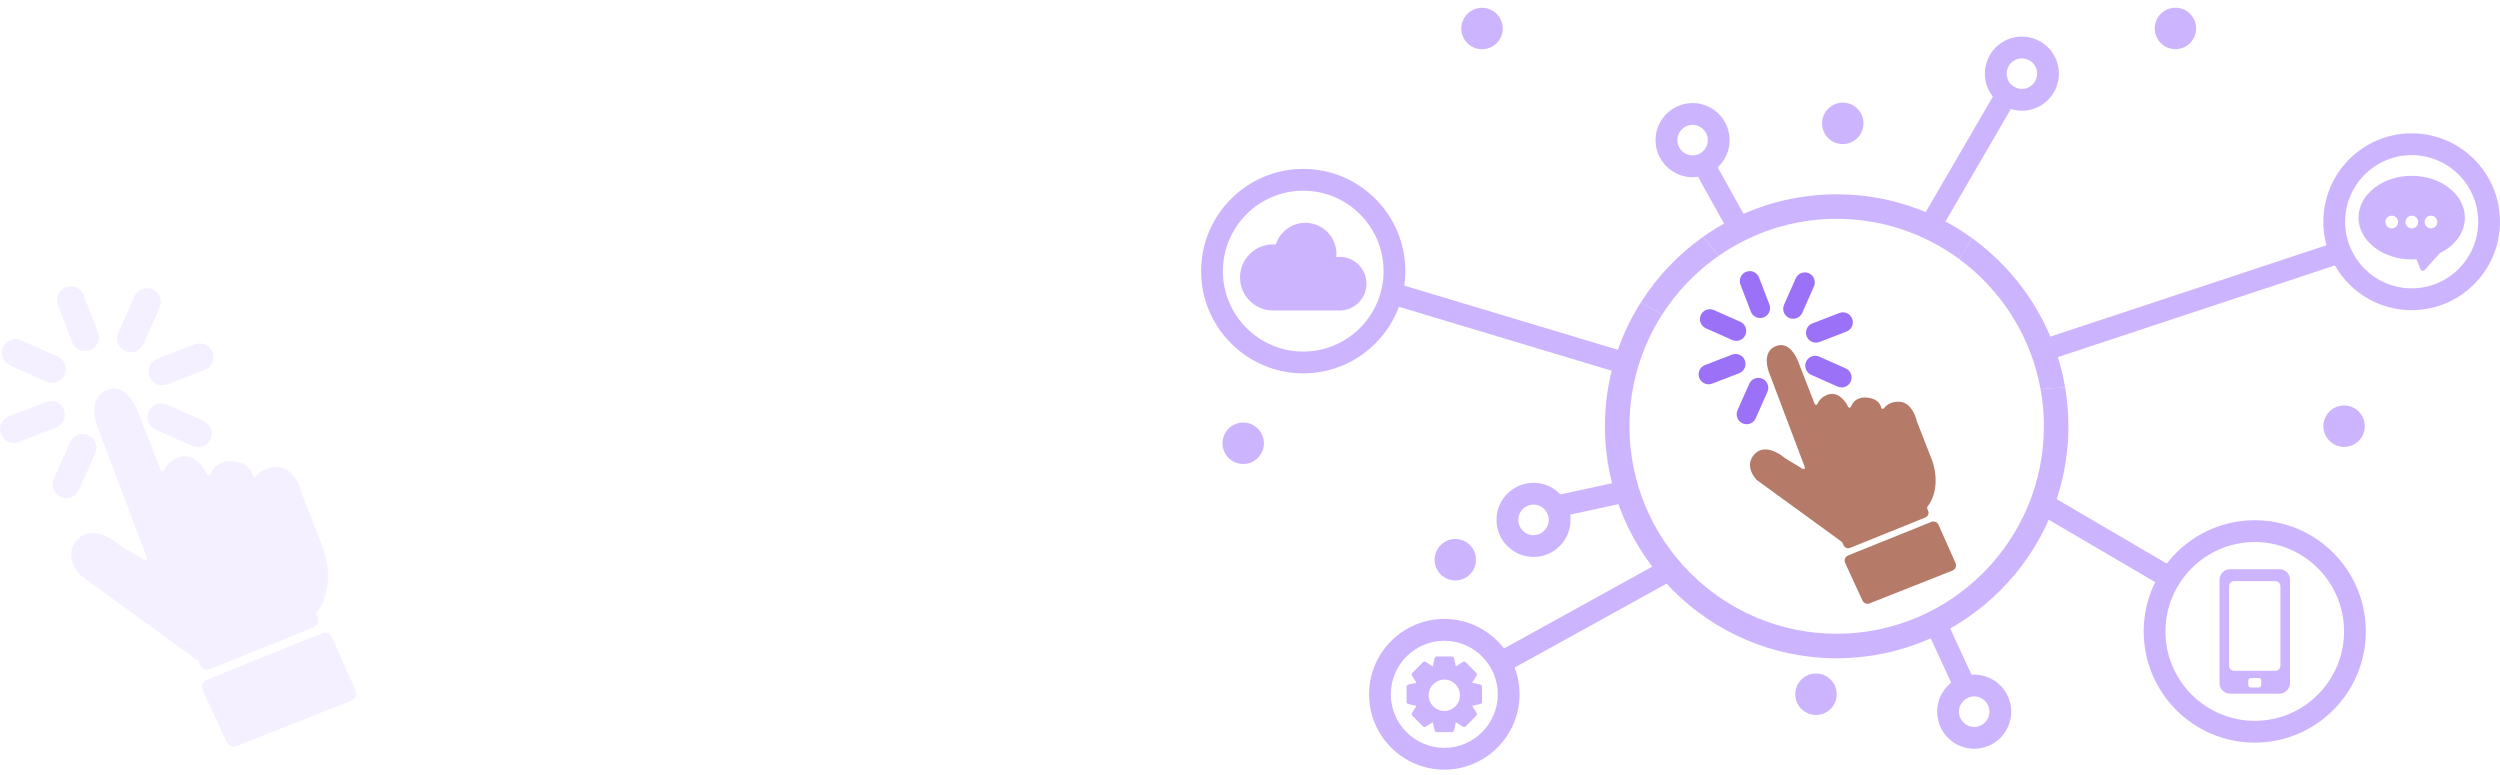 <svg xmlns="http://www.w3.org/2000/svg" width="358" height="111" viewBox="0 0 358 111" fill="none"><path d="M322.881 106.344C314.111 106.344 306.976 99.2 306.976 90.42C306.976 81.64 314.111 74.496 322.881 74.496C331.652 74.496 338.787 81.64 338.787 90.42C338.787 99.2 331.652 106.344 322.881 106.344ZM322.881 77.618C315.83 77.618 310.094 83.361 310.094 90.42C310.094 97.479 315.83 103.222 322.881 103.222C329.932 103.222 335.669 97.479 335.669 90.42C335.669 83.361 329.932 77.618 322.881 77.618Z" fill="#CCB4FF"></path><path d="M345.351 44.415C338.378 44.415 332.704 38.735 332.704 31.753C332.704 24.771 338.378 19.091 345.351 19.091C352.325 19.091 357.999 24.771 357.999 31.753C357.999 38.735 352.325 44.415 345.351 44.415ZM345.351 22.213C340.097 22.213 335.823 26.493 335.823 31.753C335.823 37.013 340.097 41.293 345.351 41.293C350.606 41.293 354.88 37.013 354.88 31.753C354.88 26.493 350.606 22.213 345.351 22.213Z" fill="#CCB4FF"></path><path d="M186.623 53.465C178.56 53.465 172 46.898 172 38.825C172 30.753 178.56 24.186 186.623 24.186C194.686 24.186 201.246 30.753 201.246 38.825C201.246 46.898 194.686 53.465 186.623 53.465ZM186.623 27.308C180.279 27.308 175.118 32.474 175.118 38.825C175.118 45.176 180.279 50.343 186.623 50.343C192.967 50.343 198.128 45.176 198.128 38.825C198.128 32.474 192.967 27.308 186.623 27.308Z" fill="#CCB4FF"></path><path d="M206.824 110.213C200.882 110.213 196.047 105.373 196.047 99.424C196.047 93.475 200.882 88.635 206.824 88.635C212.767 88.635 217.601 93.475 217.601 99.424C217.601 105.373 212.767 110.213 206.824 110.213ZM206.824 91.757C202.601 91.757 199.166 95.196 199.166 99.424C199.166 103.651 202.601 107.091 206.824 107.091C211.047 107.091 214.483 103.651 214.483 99.424C214.483 95.196 211.047 91.757 206.824 91.757Z" fill="#CCB4FF"></path><path d="M219.6 79.754C216.676 79.754 214.297 77.373 214.297 74.445C214.297 71.519 216.676 69.137 219.6 69.137C222.524 69.137 224.902 71.518 224.902 74.445C224.902 77.373 222.523 79.754 219.6 79.754ZM219.6 72.259C218.395 72.259 217.416 73.24 217.416 74.445C217.416 75.651 218.395 76.632 219.6 76.632C220.804 76.632 221.784 75.651 221.784 74.445C221.784 73.24 220.804 72.259 219.6 72.259Z" fill="#CCB4FF"></path><path d="M178.708 66.364C180.301 65.988 181.287 64.39 180.911 62.795C180.535 61.2 178.939 60.213 177.346 60.589C175.753 60.966 174.766 62.564 175.142 64.159C175.519 65.753 177.115 66.741 178.708 66.364Z" fill="#CCB4FF"></path><path d="M260.728 102.301C262.321 101.924 263.308 100.326 262.932 98.731C262.555 97.136 260.959 96.149 259.366 96.525C257.773 96.902 256.787 98.5 257.163 100.095C257.539 101.69 259.135 102.677 260.728 102.301Z" fill="#CCB4FF"></path><path d="M336.355 63.918C337.948 63.541 338.935 61.943 338.559 60.349C338.182 58.754 336.586 57.766 334.993 58.143C333.4 58.519 332.414 60.117 332.79 61.712C333.166 63.307 334.762 64.294 336.355 63.918Z" fill="#CCB4FF"></path><path d="M314.43 4.635C314.74 3.026 313.687 1.47 312.08 1.16C310.473 0.85 308.919 1.903 308.609 3.513C308.3 5.122 309.352 6.677 310.959 6.987C312.567 7.297 314.12 6.244 314.43 4.635Z" fill="#CCB4FF"></path><path d="M213.786 6.608C215.178 5.747 215.609 3.918 214.749 2.524C213.888 1.13 212.062 0.698 210.67 1.56C209.277 2.421 208.846 4.25 209.706 5.644C210.567 7.038 212.393 7.469 213.786 6.608Z" fill="#CCB4FF"></path><path d="M265.982 19.763C267.139 18.605 267.139 16.726 265.982 15.567C264.824 14.409 262.948 14.409 261.79 15.567C260.633 16.726 260.633 18.605 261.79 19.763C262.948 20.922 264.824 20.922 265.982 19.763Z" fill="#CCB4FF"></path><path d="M210.493 82.25C211.651 81.092 211.651 79.213 210.493 78.054C209.336 76.896 207.46 76.896 206.302 78.054C205.145 79.213 205.145 81.092 206.302 82.25C207.46 83.409 209.336 83.409 210.493 82.25Z" fill="#CCB4FF"></path><path d="M282.704 107.22C279.78 107.22 277.402 104.838 277.402 101.911C277.402 98.984 279.78 96.603 282.704 96.603C285.628 96.603 288.007 98.984 288.007 101.911C288.007 104.838 285.628 107.22 282.704 107.22ZM282.704 99.725C281.5 99.725 280.52 100.706 280.52 101.911C280.52 103.117 281.5 104.098 282.704 104.098C283.908 104.098 284.888 103.117 284.888 101.911C284.888 100.706 283.908 99.725 282.704 99.725Z" fill="#CCB4FF"></path><path d="M293.235 70.725L291.66 73.42L309.937 84.129L311.512 81.435L293.235 70.725Z" fill="#CCB4FF"></path><path d="M333.783 34.907L291.597 48.869L292.576 51.833L334.762 37.871L333.783 34.907Z" fill="#CCB4FF"></path><path d="M199.748 40.501L198.852 43.491L232.428 53.578L233.324 50.587L199.748 40.501Z" fill="#CCB4FF"></path><path d="M232.549 68.829L222.486 71.005L223.144 74.057L233.208 71.881L232.549 68.829Z" fill="#CCB4FF"></path><path d="M238.397 80.153L214.12 93.556L215.626 96.29L239.903 82.887L238.397 80.153Z" fill="#CCB4FF"></path><path d="M278.576 88.499L275.744 89.808L279.897 98.811L282.728 97.503L278.576 88.499Z" fill="#CCB4FF"></path><path d="M241.977 14.773C244.893 14.553 247.443 16.748 247.663 19.667C247.883 22.586 245.69 25.14 242.774 25.36C239.859 25.58 237.308 23.384 237.088 20.465C236.869 17.547 239.062 14.993 241.977 14.773ZM242.54 22.247C243.741 22.156 244.644 21.104 244.554 19.902C244.463 18.7 243.413 17.796 242.212 17.886C241.011 17.977 240.108 19.029 240.198 20.231C240.289 21.433 241.339 22.337 242.54 22.247Z" fill="#CCB4FF"></path><path d="M245.406 22.942L242.681 24.46L247.497 33.125L250.222 31.607L245.406 22.942Z" fill="#CCB4FF"></path><path d="M293.935 7.588C295.565 10.017 294.918 13.322 292.491 14.954C290.064 16.587 286.763 15.939 285.133 13.509C283.502 11.08 284.149 7.775 286.576 6.142C289.003 4.51 292.304 5.158 293.935 7.588ZM287.721 11.768C288.393 12.769 289.752 13.036 290.752 12.363C291.751 11.691 292.018 10.33 291.346 9.329C290.675 8.328 289.315 8.061 288.315 8.734C287.316 9.406 287.049 10.767 287.721 11.768Z" fill="#CCB4FF"></path><path d="M288.538 14.608L277.88 32.931L275.216 31.308L285.874 12.986L288.538 14.608Z" fill="#CCB4FF"></path><path d="M292.208 55.721L295.725 55.472C294.241 46.711 289.318 39.106 282.402 34.102L280.557 37.099C286.546 41.51 290.828 48.115 292.208 55.721Z" fill="#CCB4FF"></path><path d="M263.011 31.334C269.571 31.334 275.64 33.477 280.557 37.099L282.403 34.102C276.945 30.153 270.245 27.822 263.011 27.822C255.882 27.822 249.271 30.085 243.856 33.93L246.117 36.633C250.915 33.294 256.738 31.334 263.011 31.334Z" fill="#CCB4FF"></path><path d="M246.117 36.633L243.856 33.93C240.323 36.439 237.301 39.625 234.975 43.294L238.014 45.054C240.136 41.742 242.894 38.875 246.117 36.633Z" fill="#CCB4FF"></path><path d="M295.725 55.472L292.208 55.721C292.521 57.448 292.686 59.227 292.686 61.043C292.686 77.425 279.373 90.752 263.01 90.752C246.647 90.752 233.335 77.425 233.335 61.043C233.335 55.16 235.055 49.673 238.014 45.054L234.975 43.294C231.717 48.432 229.827 54.52 229.827 61.043C229.827 79.361 244.713 94.264 263.01 94.264C281.308 94.264 296.194 79.361 296.194 61.043C296.194 59.145 296.032 57.284 295.725 55.472Z" fill="#CCB4FF"></path><path d="M212.225 98.35C212.225 98.195 212.12 98.063 211.969 98.03L210.805 97.769L211.445 96.758C211.528 96.628 211.509 96.46 211.4 96.351L209.886 94.833C209.78 94.727 209.603 94.708 209.479 94.788L208.473 95.429L208.213 94.262C208.179 94.111 208.048 94.005 207.893 94.005H205.753C205.599 94.005 205.467 94.111 205.434 94.262L205.174 95.429L204.168 94.789C204.042 94.707 203.866 94.727 203.76 94.833L202.247 96.352C202.138 96.461 202.12 96.628 202.202 96.759L202.841 97.769L201.677 98.03C201.527 98.064 201.421 98.195 201.421 98.35L201.422 100.497C201.422 100.652 201.527 100.783 201.678 100.817L202.842 101.078L202.202 102.088C202.12 102.219 202.138 102.386 202.247 102.496L203.76 104.013C203.866 104.12 204.041 104.139 204.168 104.059L205.174 103.418L205.434 104.585C205.467 104.734 205.602 104.842 205.754 104.842H205.754L207.894 104.842C208.049 104.842 208.18 104.736 208.213 104.585L208.473 103.418L209.48 104.059C209.607 104.139 209.782 104.12 209.887 104.014L211.4 102.496C211.507 102.389 211.527 102.217 211.445 102.088L210.806 101.078L211.969 100.817C212.12 100.783 212.226 100.651 212.226 100.497L212.225 98.35ZM206.815 101.818C206.815 101.818 206.814 101.818 206.813 101.818L206.783 101.816C205.566 101.795 204.577 100.785 204.577 99.565C204.577 98.345 205.566 97.335 206.781 97.313C206.795 97.313 206.808 97.313 206.821 97.312L206.829 97.311C208.065 97.315 209.07 98.324 209.07 99.565C209.07 100.807 208.063 101.818 206.815 101.818Z" fill="#CCB4FF"></path><path d="M345.353 25.178C341.155 25.178 337.74 27.863 337.74 31.164C337.74 34.465 341.155 37.15 345.353 37.15C345.573 37.15 345.799 37.142 346.028 37.126L346.625 38.573C346.672 38.685 346.77 38.763 346.885 38.782C346.905 38.786 346.926 38.788 346.946 38.788C347.045 38.788 347.139 38.745 347.204 38.672L349.384 36.244C351.628 35.144 352.966 33.246 352.966 31.164C352.966 27.863 349.551 25.178 345.353 25.178ZM342.5 32.702C341.998 32.702 341.59 32.294 341.59 31.791C341.59 31.289 341.998 30.88 342.5 30.88C343.002 30.88 343.41 31.288 343.41 31.791C343.41 32.294 343.002 32.702 342.5 32.702ZM345.373 32.702C344.872 32.702 344.464 32.294 344.464 31.791C344.464 31.289 344.872 30.88 345.373 30.88C345.875 30.88 346.283 31.288 346.283 31.791C346.283 32.294 345.875 32.702 345.373 32.702ZM348.115 32.702C347.613 32.702 347.205 32.294 347.205 31.791C347.205 31.289 347.613 30.88 348.115 30.88C348.616 30.88 349.025 31.288 349.025 31.791C349.024 32.294 348.616 32.702 348.115 32.702Z" fill="#CCB4FF"></path><path d="M264.92 78.461L275.717 74.102C276.072 73.958 276.251 73.56 276.121 73.199L275.97 72.778C275.947 72.712 275.96 72.638 276.002 72.583C278.171 69.74 276.689 65.956 276.689 65.956L274.514 60.39C274.511 60.379 274.509 60.374 274.506 60.363C274.464 60.172 273.856 57.523 271.882 57.523C270.741 57.523 270.112 58.021 269.778 58.462C269.667 58.608 269.442 58.571 269.399 58.393C269.263 57.822 268.813 57.1 267.431 56.943C265.898 56.769 265.286 57.631 265.046 58.256C264.981 58.423 264.744 58.436 264.666 58.275C264.171 57.246 263.114 56.052 261.779 56.498C260.862 56.803 260.442 57.394 260.25 57.843C260.175 58.019 259.929 58.02 259.86 57.842L257.64 52.131C257.64 52.131 256.572 48.7 254.346 49.547C252.121 50.393 253.323 53.334 253.323 53.334L258.448 66.888C258.519 67.076 258.313 67.247 258.142 67.143L255.697 65.663C255.687 65.656 255.682 65.652 255.672 65.645C255.495 65.491 252.908 63.288 251.275 65.008C249.649 66.722 251.439 68.602 251.578 68.743C251.587 68.75 251.592 68.754 251.601 68.761L263.738 77.586C263.761 77.614 263.782 77.64 263.805 77.667L264.008 78.102C264.169 78.445 264.569 78.602 264.92 78.461Z" fill="#B57A68"></path><path d="M280.031 80.633L277.598 75.152C277.423 74.758 276.968 74.573 276.568 74.734L264.652 79.538C264.228 79.709 264.033 80.2 264.225 80.616L266.701 85.995C266.879 86.381 267.327 86.561 267.722 86.404L279.595 81.704C280.018 81.536 280.216 81.05 280.031 80.633Z" fill="#B57A68"></path><path d="M250.723 44.628C250.94 45.195 251.48 45.542 252.052 45.542C252.222 45.542 252.395 45.511 252.563 45.446C253.297 45.163 253.663 44.338 253.38 43.603L251.893 39.736C251.61 39.001 250.786 38.634 250.052 38.918C249.318 39.2 248.952 40.026 249.235 40.76L250.723 44.628Z" fill="#9B71F7"></path><path d="M244.274 47.007L248.058 48.689C248.246 48.773 248.442 48.812 248.635 48.812C249.181 48.812 249.702 48.496 249.938 47.964C250.257 47.244 249.933 46.402 249.214 46.082L245.43 44.4C244.712 44.08 243.87 44.404 243.55 45.125C243.231 45.845 243.555 46.687 244.274 47.007Z" fill="#9B71F7"></path><path d="M264.299 52.75L260.514 51.068C259.796 50.748 258.954 51.072 258.635 51.792C258.315 52.512 258.639 53.355 259.359 53.674L263.143 55.356C263.33 55.44 263.527 55.48 263.72 55.48C264.266 55.48 264.787 55.164 265.023 54.632C265.342 53.912 265.018 53.069 264.299 52.75Z" fill="#9B71F7"></path><path d="M249.859 51.603C249.576 50.869 248.752 50.502 248.018 50.785L244.154 52.274C243.42 52.557 243.054 53.382 243.337 54.117C243.555 54.683 244.094 55.031 244.666 55.031C244.836 55.031 245.009 55 245.178 54.935L249.042 53.446C249.776 53.163 250.141 52.338 249.859 51.603Z" fill="#9B71F7"></path><path d="M258.711 48.153C258.929 48.719 259.469 49.067 260.041 49.067C260.211 49.067 260.384 49.036 260.552 48.971L264.416 47.482C265.15 47.2 265.516 46.374 265.234 45.639C264.951 44.905 264.127 44.539 263.392 44.821L259.529 46.31C258.795 46.593 258.429 47.418 258.711 48.153Z" fill="#9B71F7"></path><path d="M251.417 59.901L253.097 56.113C253.416 55.394 253.092 54.551 252.373 54.231C251.655 53.912 250.813 54.236 250.494 54.956L248.813 58.744C248.494 59.464 248.818 60.307 249.537 60.626C249.725 60.71 249.921 60.749 250.114 60.749C250.66 60.749 251.181 60.433 251.417 59.901Z" fill="#9B71F7"></path><path d="M256.199 45.525C256.387 45.609 256.584 45.648 256.777 45.648C257.323 45.648 257.843 45.332 258.079 44.8L259.759 41.012C260.078 40.292 259.754 39.45 259.035 39.13C258.316 38.81 257.474 39.135 257.155 39.855L255.475 43.643C255.156 44.363 255.481 45.206 256.199 45.525Z" fill="#9B71F7"></path><path d="M326.44 81.511H319.322C318.5 81.511 317.833 82.193 317.833 83.034V97.806C317.833 98.647 318.5 99.329 319.322 99.329H326.44C327.263 99.329 327.93 98.647 327.93 97.806V83.034C327.93 82.193 327.263 81.511 326.44 81.511ZM323.807 98.081C323.807 98.282 323.645 98.444 323.445 98.444H322.318C322.118 98.444 321.955 98.282 321.955 98.081V97.459C321.955 97.258 322.118 97.096 322.318 97.096H323.445C323.645 97.096 323.807 97.259 323.807 97.459V98.081ZM325.831 96.058H319.931C319.53 96.058 319.205 95.733 319.205 95.331V83.942C319.205 83.541 319.53 83.216 319.931 83.216H325.831C326.232 83.216 326.557 83.541 326.557 83.942V95.331C326.557 95.733 326.232 96.058 325.831 96.058Z" fill="#CCB4FF"></path><path d="M191.84 36.781C191.679 36.781 191.517 36.791 191.356 36.812C191.373 36.657 191.381 36.511 191.381 36.369C191.381 33.91 189.382 31.909 186.926 31.909C184.99 31.909 183.269 33.178 182.684 35.016C182.549 35.004 182.421 34.998 182.298 34.998C179.692 34.998 177.572 37.12 177.572 39.729C177.572 42.337 179.692 44.46 182.298 44.46H191.84C193.955 44.46 195.675 42.737 195.675 40.62C195.675 38.503 193.955 36.781 191.84 36.781Z" fill="#CCB4FF"></path><g opacity="0.2"><path d="M29.995 95.846L44.935 89.815C45.426 89.616 45.673 89.065 45.494 88.566L45.285 87.983C45.252 87.891 45.27 87.79 45.329 87.713C48.33 83.78 46.279 78.543 46.279 78.543L43.27 70.843C43.266 70.828 43.263 70.821 43.259 70.806C43.202 70.541 42.359 66.875 39.628 66.875C38.05 66.875 37.179 67.564 36.717 68.175C36.564 68.377 36.252 68.326 36.193 68.08C36.005 67.289 35.382 66.29 33.47 66.073C31.348 65.833 30.502 67.026 30.169 67.89C30.08 68.121 29.752 68.139 29.645 67.916C28.959 66.492 27.496 64.841 25.649 65.457C24.381 65.88 23.799 66.697 23.534 67.318C23.43 67.561 23.09 67.564 22.994 67.317L19.922 59.415C19.922 59.415 18.444 54.668 15.365 55.84C12.286 57.011 13.949 61.08 13.949 61.08L21.04 79.834C21.138 80.093 20.854 80.33 20.617 80.187L17.235 78.139C17.221 78.129 17.213 78.124 17.2 78.114C16.954 77.9 13.375 74.852 11.116 77.232C8.865 79.604 11.343 82.204 11.536 82.399C11.548 82.409 11.554 82.415 11.566 82.425L28.36 94.636C28.391 94.674 28.421 94.71 28.453 94.748L28.734 95.349C28.956 95.824 29.51 96.042 29.995 95.846Z" fill="#CCB4FF"></path><path d="M50.904 98.852L47.537 91.268C47.295 90.722 46.665 90.467 46.112 90.69L29.625 97.336C29.038 97.573 28.768 98.253 29.033 98.828L32.46 106.27C32.706 106.805 33.326 107.053 33.872 106.837L50.3 100.333C50.885 100.101 51.16 99.428 50.904 98.852Z" fill="#CCB4FF"></path><path d="M10.353 49.033C10.654 49.818 11.401 50.298 12.192 50.298C12.427 50.298 12.667 50.255 12.9 50.165C13.915 49.774 14.421 48.632 14.03 47.616L11.972 42.264C11.581 41.247 10.44 40.741 9.425 41.133C8.409 41.524 7.903 42.666 8.294 43.682L10.353 49.033Z" fill="#CCB4FF"></path><path d="M1.429 52.325L6.665 54.652C6.924 54.768 7.196 54.823 7.463 54.823C8.218 54.823 8.939 54.386 9.265 53.65C9.707 52.654 9.259 51.488 8.264 51.046L3.028 48.718C2.035 48.275 0.87 48.724 0.427 49.721C-0.014 50.717 0.434 51.883 1.429 52.325Z" fill="#CCB4FF"></path><path d="M29.139 60.271L23.903 57.944C22.909 57.501 21.744 57.95 21.302 58.947C20.86 59.943 21.309 61.108 22.303 61.55L27.54 63.878C27.799 63.993 28.071 64.048 28.338 64.048C29.093 64.048 29.814 63.611 30.14 62.875C30.582 61.879 30.134 60.713 29.139 60.271Z" fill="#CCB4FF"></path><path d="M9.157 58.685C8.766 57.669 7.625 57.161 6.609 57.553L1.263 59.614C0.247 60.005 -0.259 61.146 0.132 62.163C0.434 62.947 1.18 63.428 1.972 63.428C2.207 63.428 2.447 63.385 2.679 63.295L8.026 61.235C9.041 60.844 9.547 59.702 9.157 58.685Z" fill="#CCB4FF"></path><path d="M21.409 53.912C21.711 54.695 22.457 55.176 23.249 55.176C23.484 55.176 23.724 55.133 23.957 55.044L29.303 52.983C30.319 52.592 30.825 51.45 30.434 50.433C30.043 49.417 28.903 48.911 27.887 49.301L22.54 51.362C21.525 51.753 21.019 52.895 21.409 53.912Z" fill="#CCB4FF"></path><path d="M11.315 70.167L13.639 64.925C14.081 63.929 13.633 62.764 12.638 62.322C11.643 61.879 10.479 62.327 10.037 63.324L7.712 68.566C7.27 69.562 7.719 70.727 8.714 71.169C8.973 71.285 9.245 71.34 9.512 71.34C10.267 71.34 10.988 70.903 11.315 70.167Z" fill="#CCB4FF"></path><path d="M17.931 50.276C18.191 50.391 18.463 50.446 18.73 50.446C19.485 50.446 20.206 50.009 20.532 49.273L22.857 44.031C23.298 43.035 22.849 41.869 21.855 41.427C20.86 40.984 19.695 41.434 19.254 42.429L16.93 47.672C16.488 48.668 16.937 49.833 17.931 50.276Z" fill="#CCB4FF"></path></g></svg>